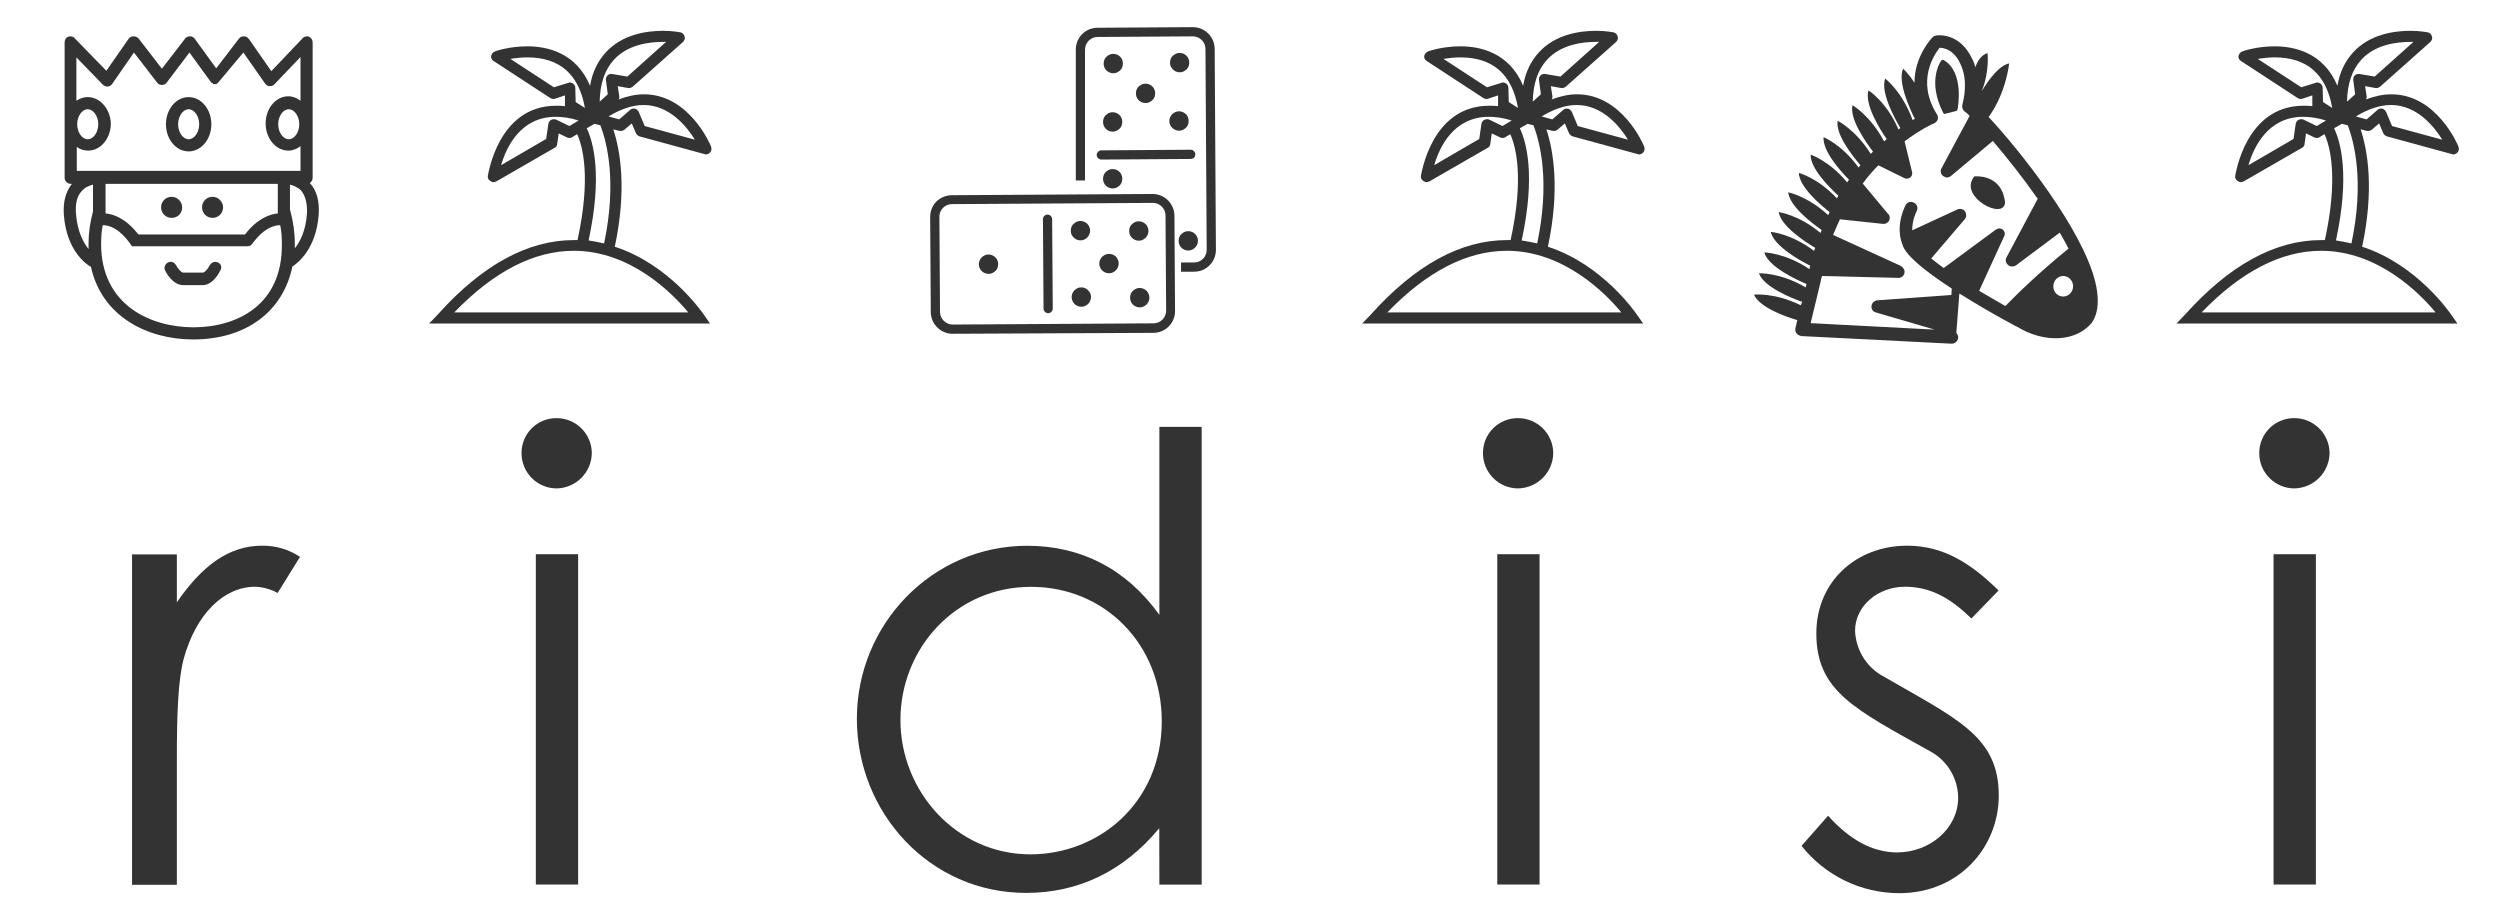 <svg width="266" height="96" viewBox="0 0 266 96" fill="none" xmlns="http://www.w3.org/2000/svg">
<g clip-path="url(#clip0_1182_30436)">
<path d="M18.817 64.084C21.463 60.243 24.31 58.061 27.883 58.061C29.318 58.041 30.725 58.456 31.92 59.251L29.541 63.091C28.809 62.688 27.992 62.462 27.157 62.43C23.846 62.43 20.868 65.273 19.543 70.106C18.948 72.359 18.817 75.997 18.817 80.765V94.14H14.049V58.988H18.817V64.084Z" fill="#333333"/>
<path d="M62.969 48.194C62.959 49.192 62.558 50.146 61.853 50.852C61.147 51.558 60.193 51.959 59.194 51.968C58.203 51.957 57.257 51.554 56.562 50.846C55.868 50.139 55.483 49.185 55.49 48.194C55.489 47.707 55.584 47.225 55.77 46.775C55.955 46.325 56.228 45.916 56.572 45.572C56.916 45.227 57.325 44.955 57.775 44.769C58.225 44.583 58.708 44.488 59.194 44.489C60.186 44.482 61.139 44.867 61.847 45.562C62.554 46.256 62.958 47.203 62.969 48.194ZM57.012 58.965H61.513V94.116H57.012V58.965Z" fill="#333333"/>
<path d="M123.344 88.122C119.503 92.758 114.67 95.006 109.177 95.006C98.916 95.006 91.171 86.469 91.171 76.47C91.171 66.472 99.132 58.07 109.308 58.07C115.003 58.07 119.836 60.52 123.358 65.418V45.416H127.858V94.121H123.358L123.344 88.122ZM95.807 76.606C95.807 84.216 101.764 90.903 109.641 90.903C116.857 90.903 123.611 85.476 123.611 76.737C123.611 68.593 117.583 62.44 109.706 62.44C101.633 62.43 95.807 69.047 95.807 76.597V76.606Z" fill="#333333"/>
<path d="M165.267 48.194C165.257 49.192 164.856 50.146 164.15 50.852C163.445 51.558 162.49 51.959 161.492 51.968C160.501 51.957 159.554 51.554 158.86 50.846C158.166 50.139 157.78 49.185 157.788 48.194C157.786 47.707 157.881 47.225 158.067 46.775C158.253 46.325 158.526 45.916 158.87 45.572C159.214 45.227 159.623 44.955 160.073 44.769C160.523 44.583 161.005 44.488 161.492 44.489C162.483 44.482 163.437 44.867 164.145 45.562C164.852 46.256 165.255 47.203 165.267 48.194ZM159.31 58.965H163.81V94.116H159.31V58.965Z" fill="#333333"/>
<path d="M194.508 86.792C196.761 89.306 199.191 90.697 201.856 90.697C205.298 90.697 208.347 88.178 208.347 84.872C208.338 83.87 208.064 82.889 207.552 82.029C207.04 81.168 206.309 80.459 205.434 79.973C197.355 75.468 193.258 73.548 193.258 67.394C193.258 61.831 197.557 58.061 202.919 58.061C206.759 58.061 209.672 59.911 212.65 62.824L209.756 65.807C207.639 63.751 205.541 62.43 202.675 62.43C199.809 62.43 197.379 64.481 197.379 67.113C197.414 68.056 197.68 68.977 198.153 69.793C198.627 70.61 199.294 71.297 200.095 71.796C208.169 76.479 212.669 78.282 212.669 84.637C212.669 90.135 208.454 95.034 202.081 95.034C200.08 95.032 198.106 94.578 196.306 93.707C194.506 92.835 192.926 91.568 191.684 90L194.508 86.792Z" fill="#333333"/>
<path d="M247.867 48.194C247.856 49.191 247.455 50.145 246.75 50.851C246.044 51.556 245.09 51.957 244.093 51.968C243.101 51.958 242.153 51.555 241.458 50.848C240.762 50.14 240.376 49.186 240.384 48.194C240.383 47.707 240.479 47.224 240.665 46.774C240.851 46.324 241.124 45.916 241.469 45.571C241.813 45.227 242.223 44.954 242.673 44.769C243.123 44.583 243.606 44.488 244.093 44.489C245.084 44.482 246.038 44.867 246.745 45.562C247.453 46.256 247.856 47.203 247.867 48.194ZM241.906 58.965H246.411V94.116H241.906V58.965Z" fill="#333333"/>
</g>
<g clip-path="url(#clip1_1182_30436)">
<path d="M18.261 20.939C17.657 20.939 17.14 21.414 17.14 22.061C17.14 22.664 17.614 23.182 18.261 23.182C18.908 23.182 19.382 22.707 19.382 22.061C19.382 21.457 18.864 20.939 18.261 20.939Z" fill="#333333"/>
<path d="M22.616 20.939C22.012 20.939 21.495 21.414 21.495 22.061C21.495 22.664 21.969 23.182 22.616 23.182C23.22 23.182 23.737 22.707 23.737 22.061C23.737 21.457 23.22 20.939 22.616 20.939Z" fill="#333333"/>
<path d="M6.79 22.794C7.049 26.675 9.205 28.141 9.679 28.4C10.843 33.704 15.716 36.118 20.546 36.118C26.195 36.118 30.119 33.143 31.11 28.357C31.714 27.968 33.654 26.459 33.913 22.794C33.999 21.371 33.698 20.25 32.965 19.474C33.137 19.344 33.266 19.172 33.266 18.913V4.51C33.266 4.252 33.094 3.993 32.878 3.907C32.663 3.82 32.361 3.864 32.188 4.079L28.868 7.572L26.496 4.165C26.324 3.95 26.151 3.864 25.936 3.864C25.72 3.864 25.548 3.95 25.418 4.122L23.003 7.27L20.718 4.122C20.589 3.95 20.416 3.864 20.201 3.864C19.985 3.864 19.812 3.95 19.683 4.122L17.225 7.313L14.767 4.122C14.638 3.95 14.422 3.864 14.207 3.864C13.991 3.864 13.819 3.95 13.689 4.122L11.318 7.529L7.954 4.079C7.782 3.864 7.523 3.82 7.264 3.907C7.005 3.993 6.876 4.252 6.876 4.51V18.913C6.876 19.258 7.178 19.56 7.523 19.56H7.652C7.005 20.379 6.704 21.457 6.79 22.794ZM8.083 22.708C7.997 21.63 8.213 20.81 8.73 20.293C9.075 19.905 9.55 19.732 9.895 19.646V22.492C9.593 23.613 9.42 24.777 9.42 25.942C9.42 26.114 9.42 26.287 9.42 26.502C8.903 25.855 8.213 24.648 8.083 22.708ZM26.065 24.95H14.724C13.387 23.225 12.094 22.794 11.231 22.708V19.56H29.558V22.708C28.695 22.794 27.402 23.225 26.065 24.95ZM20.589 34.825C16.061 34.825 10.757 32.496 10.757 25.942C10.757 25.295 10.8 24.605 10.93 23.958C11.447 23.958 12.568 24.131 13.862 25.942L14.034 26.201H26.108C26.151 26.201 26.195 26.201 26.238 26.201C26.281 26.201 26.324 26.201 26.324 26.201C26.54 26.201 26.712 26.114 26.841 25.942C28.178 24.087 29.386 23.958 29.817 23.958C29.946 24.605 29.989 25.252 29.989 25.942C30.075 32.496 25.16 34.825 20.589 34.825ZM32.663 22.708C32.533 24.562 31.93 25.726 31.369 26.416C31.369 26.244 31.369 26.114 31.369 25.942C31.369 24.734 31.197 23.57 30.895 22.449C30.895 22.406 30.852 22.363 30.852 22.32V19.646C31.197 19.732 31.671 19.905 32.016 20.25C32.49 20.81 32.706 21.63 32.663 22.708ZM10.93 8.995C11.059 9.124 11.231 9.211 11.447 9.211C11.619 9.211 11.835 9.081 11.921 8.952L14.25 5.588L16.708 8.779C16.837 8.952 17.01 9.038 17.225 9.038C17.441 9.038 17.613 8.952 17.743 8.779L20.157 5.588L22.443 8.736L22.486 8.779L22.529 8.822C22.529 8.822 22.529 8.822 22.572 8.822L22.615 8.866C22.615 8.866 22.659 8.866 22.659 8.909C22.659 8.909 22.702 8.909 22.702 8.952H22.745H22.788H22.831H22.874H22.917H22.96H23.003C23.003 8.952 23.047 8.952 23.047 8.909L23.09 8.866C23.09 8.866 23.09 8.866 23.133 8.866L23.176 8.822L23.219 8.779L25.893 5.588L28.221 8.909C28.351 9.081 28.523 9.167 28.695 9.167C28.868 9.167 29.084 9.124 29.213 8.952L31.973 6.063V10.72C31.585 10.418 31.154 10.245 30.679 10.245C29.342 10.245 28.264 11.539 28.264 13.135C28.264 14.73 29.342 16.024 30.679 16.024C31.154 16.024 31.585 15.851 31.973 15.549V18.18H22.572H17.57H8.17V15.636C8.515 15.894 8.946 16.024 9.377 16.024C10.714 16.024 11.792 14.73 11.792 13.135C11.749 11.625 10.671 10.332 9.334 10.332C8.903 10.332 8.515 10.461 8.127 10.72V6.106L10.93 8.995ZM31.843 13.221C31.843 14.083 31.326 14.816 30.722 14.816C30.119 14.816 29.601 14.083 29.601 13.221C29.601 12.358 30.119 11.625 30.722 11.625C31.326 11.625 31.843 12.358 31.843 13.221ZM8.213 13.221C8.213 12.358 8.73 11.625 9.334 11.625C9.938 11.625 10.455 12.358 10.455 13.221C10.455 14.083 9.938 14.816 9.334 14.816C8.73 14.816 8.213 14.083 8.213 13.221Z" fill="#333333"/>
<path d="M23.177 27.925C22.875 27.753 22.487 27.925 22.314 28.227C22.142 28.572 21.797 29.003 21.581 29.003C21.236 29.003 20.848 29.003 20.546 29.003C20.201 29.003 19.813 29.003 19.468 29.003C19.296 29.003 18.908 28.572 18.735 28.227C18.563 27.925 18.218 27.753 17.873 27.925C17.571 28.098 17.398 28.443 17.571 28.788C17.657 28.96 18.347 30.34 19.511 30.34C19.555 30.34 19.641 30.34 19.684 30.34H19.727C19.727 30.34 20.072 30.34 20.503 30.34C20.934 30.34 21.279 30.34 21.279 30.34H21.323C21.366 30.34 21.452 30.34 21.495 30.34C22.659 30.383 23.349 28.96 23.436 28.788C23.651 28.443 23.522 28.055 23.177 27.925Z" fill="#333333"/>
<path d="M20.072 16.11C21.409 16.11 22.487 14.816 22.487 13.221C22.487 11.625 21.409 10.332 20.072 10.332C18.735 10.332 17.657 11.625 17.657 13.221C17.657 14.816 18.735 16.11 20.072 16.11ZM20.072 11.625C20.676 11.625 21.193 12.358 21.193 13.221C21.193 14.083 20.676 14.816 20.072 14.816C19.468 14.816 18.951 14.083 18.951 13.221C18.951 12.358 19.468 11.625 20.072 11.625Z" fill="#333333"/>
</g>
<g clip-path="url(#clip2_1182_30436)">
<path d="M66.435 13.803L67.221 13.135L67.653 14.156C67.731 14.313 67.849 14.431 68.045 14.51L74.957 16.395C74.996 16.395 75.075 16.434 75.114 16.434C75.271 16.434 75.428 16.356 75.546 16.238C75.703 16.081 75.743 15.845 75.664 15.61C75.586 15.374 73.308 10.033 68.517 10.033C67.653 10.033 66.749 10.229 65.807 10.583C65.885 10.465 65.925 10.347 65.885 10.19L65.728 9.169L66.828 9.365C67.024 9.405 67.181 9.326 67.338 9.208L72.68 4.456C72.837 4.299 72.915 4.064 72.837 3.867C72.758 3.632 72.601 3.474 72.365 3.435C72.326 3.435 71.58 3.278 70.559 3.278C68.752 3.278 66.2 3.671 64.472 5.556C63.608 6.498 63.019 7.677 62.783 9.13C61.291 5.556 58.149 4.928 56.107 4.928C54.222 4.928 52.69 5.438 52.651 5.477C52.454 5.556 52.297 5.752 52.258 5.949C52.219 6.184 52.337 6.381 52.533 6.498L58.542 10.426C58.699 10.543 58.895 10.543 59.052 10.504L60.112 10.151V11.172C60.112 11.211 60.112 11.25 60.112 11.29C59.798 11.25 59.445 11.25 59.17 11.25C52.965 11.25 51.944 18.633 51.905 18.712C51.865 18.948 51.983 19.144 52.179 19.262C52.297 19.34 52.376 19.38 52.494 19.38C52.611 19.38 52.69 19.34 52.808 19.301L59.013 15.727C59.17 15.649 59.288 15.492 59.288 15.295L59.445 14.196L60.348 14.628C60.505 14.706 60.741 14.706 60.898 14.588L61.408 14.274C61.998 15.57 62.901 18.869 61.448 25.545C61.33 25.545 61.173 25.545 61.055 25.545C56.146 25.545 51.276 28.216 46.564 33.478L45.66 34.421H75.546L74.918 33.517C74.722 33.242 71.226 28.137 65.414 26.252C66.71 20.165 66.003 16.041 65.257 13.764L65.885 13.921C66.082 13.96 66.278 13.921 66.435 13.803ZM73.936 14.863L68.595 13.41L67.967 11.918C67.888 11.761 67.731 11.604 67.574 11.565C67.378 11.525 67.181 11.565 67.064 11.682L65.885 12.703L64.747 12.389C66.043 11.604 67.299 11.172 68.477 11.172C71.226 11.172 73.072 13.45 73.936 14.863ZM65.336 6.341C66.789 4.77 68.988 4.456 70.559 4.456C70.677 4.456 70.755 4.456 70.873 4.456L66.749 8.148L65.139 7.873C64.943 7.834 64.747 7.912 64.629 8.03C64.511 8.148 64.432 8.344 64.472 8.541L64.668 10.033L63.804 10.818C63.843 8.894 64.354 7.402 65.336 6.341ZM58.934 9.287L54.3 6.263C54.811 6.184 55.439 6.106 56.107 6.106C59.563 6.106 61.605 7.912 62.233 11.486L61.251 10.858L61.212 9.365C61.212 9.169 61.133 9.012 60.976 8.894C60.819 8.776 60.623 8.737 60.466 8.815L58.934 9.287ZM60.584 13.41L59.209 12.743C59.052 12.664 58.856 12.664 58.659 12.743C58.502 12.821 58.385 12.978 58.345 13.175L58.11 14.785L53.318 17.573C53.868 15.688 55.361 12.428 59.131 12.428C59.877 12.428 60.702 12.546 61.566 12.821L60.584 13.41ZM73.229 33.242H48.331C52.533 28.883 56.814 26.684 61.055 26.684C67.103 26.684 71.58 31.24 73.229 33.242ZM64.275 25.899C63.725 25.781 63.176 25.663 62.626 25.584C64.118 18.673 63.136 15.138 62.429 13.646L63.254 13.175L63.883 13.332C64.59 15.178 65.65 19.38 64.275 25.899Z" fill="#333333"/>
</g>
<g clip-path="url(#clip3_1182_30436)">
<path d="M165.716 13.803L166.502 13.135L166.934 14.156C167.012 14.313 167.13 14.431 167.327 14.51L174.239 16.395C174.278 16.395 174.356 16.434 174.396 16.434C174.553 16.434 174.71 16.356 174.828 16.238C174.985 16.081 175.024 15.845 174.945 15.61C174.867 15.374 172.589 10.033 167.798 10.033C166.934 10.033 166.031 10.229 165.088 10.583C165.167 10.465 165.206 10.347 165.167 10.19L165.01 9.169L166.109 9.365C166.306 9.405 166.463 9.326 166.62 9.208L171.961 4.456C172.118 4.299 172.196 4.064 172.118 3.867C172.039 3.632 171.882 3.474 171.647 3.435C171.607 3.435 170.861 3.278 169.84 3.278C168.034 3.278 165.481 3.671 163.753 5.556C162.889 6.498 162.3 7.677 162.064 9.13C160.572 5.556 157.43 4.928 155.388 4.928C153.503 4.928 151.971 5.438 151.932 5.477C151.736 5.556 151.579 5.752 151.539 5.949C151.5 6.184 151.618 6.381 151.814 6.498L157.823 10.426C157.98 10.543 158.176 10.543 158.333 10.504L159.394 10.151V11.172C159.394 11.211 159.394 11.25 159.394 11.29C159.08 11.25 158.726 11.25 158.451 11.25C152.246 11.25 151.225 18.633 151.186 18.712C151.147 18.948 151.264 19.144 151.461 19.262C151.579 19.34 151.657 19.38 151.775 19.38C151.893 19.38 151.971 19.34 152.089 19.301L158.294 15.727C158.451 15.649 158.569 15.492 158.569 15.295L158.726 14.196L159.629 14.628C159.786 14.706 160.022 14.706 160.179 14.588L160.69 14.274C161.279 15.57 162.182 18.869 160.729 25.545C160.611 25.545 160.454 25.545 160.336 25.545C155.427 25.545 150.558 28.216 145.845 33.478L144.942 34.421H174.828L174.199 33.517C174.003 33.242 170.508 28.137 164.695 26.252C165.991 20.165 165.285 16.041 164.538 13.764L165.167 13.921C165.363 13.96 165.559 13.921 165.716 13.803ZM173.217 14.863L167.876 13.41L167.248 11.918C167.17 11.761 167.012 11.604 166.855 11.565C166.659 11.525 166.463 11.565 166.345 11.682L165.167 12.703L164.028 12.389C165.324 11.604 166.58 11.172 167.759 11.172C170.508 11.172 172.353 13.45 173.217 14.863ZM164.617 6.341C166.07 4.77 168.269 4.456 169.84 4.456C169.958 4.456 170.036 4.456 170.154 4.456L166.031 8.148L164.421 7.873C164.224 7.834 164.028 7.912 163.91 8.03C163.792 8.148 163.714 8.344 163.753 8.541L163.949 10.033L163.085 10.818C163.125 8.894 163.635 7.402 164.617 6.341ZM158.216 9.287L153.581 6.263C154.092 6.184 154.72 6.106 155.388 6.106C158.844 6.106 160.886 7.912 161.514 11.486L160.533 10.858L160.493 9.365C160.493 9.169 160.415 9.012 160.258 8.894C160.101 8.776 159.904 8.737 159.747 8.815L158.216 9.287ZM159.865 13.41L158.49 12.743C158.333 12.664 158.137 12.664 157.941 12.743C157.784 12.821 157.666 12.978 157.626 13.175L157.391 14.785L152.6 17.573C153.149 15.688 154.642 12.428 158.412 12.428C159.158 12.428 159.983 12.546 160.847 12.821L159.865 13.41ZM172.511 33.242H147.612C151.814 28.883 156.095 26.684 160.336 26.684C166.384 26.684 170.861 31.24 172.511 33.242ZM163.557 25.899C163.007 25.781 162.457 25.663 161.907 25.584C163.399 18.673 162.418 15.138 161.711 13.646L162.535 13.175L163.164 13.332C163.871 15.178 164.931 19.38 163.557 25.899Z" fill="#333333"/>
</g>
<g clip-path="url(#clip4_1182_30436)">
<path d="M252.354 13.803L253.14 13.135L253.572 14.156C253.65 14.313 253.768 14.431 253.964 14.51L260.876 16.395C260.915 16.395 260.994 16.434 261.033 16.434C261.19 16.434 261.347 16.356 261.465 16.238C261.622 16.081 261.662 15.845 261.583 15.61C261.505 15.374 259.227 10.033 254.436 10.033C253.572 10.033 252.668 10.229 251.726 10.583C251.804 10.465 251.844 10.347 251.804 10.19L251.647 9.169L252.747 9.365C252.943 9.405 253.1 9.326 253.257 9.208L258.598 4.456C258.756 4.299 258.834 4.064 258.756 3.867C258.677 3.632 258.52 3.474 258.284 3.435C258.245 3.435 257.499 3.278 256.478 3.278C254.671 3.278 252.119 3.671 250.391 5.556C249.527 6.498 248.938 7.677 248.702 9.13C247.21 5.556 244.068 4.928 242.026 4.928C240.141 4.928 238.609 5.438 238.57 5.477C238.373 5.556 238.216 5.752 238.177 5.949C238.138 6.184 238.256 6.381 238.452 6.498L244.461 10.426C244.618 10.543 244.814 10.543 244.971 10.504L246.031 10.151V11.172C246.031 11.211 246.031 11.25 246.031 11.29C245.717 11.25 245.364 11.25 245.089 11.25C238.884 11.25 237.863 18.633 237.824 18.712C237.784 18.948 237.902 19.144 238.098 19.262C238.216 19.34 238.295 19.38 238.413 19.38C238.53 19.38 238.609 19.34 238.727 19.301L244.932 15.727C245.089 15.649 245.207 15.492 245.207 15.295L245.364 14.196L246.267 14.628C246.424 14.706 246.66 14.706 246.817 14.588L247.327 14.274C247.916 15.57 248.82 18.869 247.367 25.545C247.249 25.545 247.092 25.545 246.974 25.545C242.065 25.545 237.195 28.216 232.483 33.478L231.579 34.421H261.465L260.837 33.517C260.641 33.242 257.145 28.137 251.333 26.252C252.629 20.165 251.922 16.041 251.176 13.764L251.804 13.921C252.001 13.96 252.197 13.921 252.354 13.803ZM259.855 14.863L254.514 13.41L253.886 11.918C253.807 11.761 253.65 11.604 253.493 11.565C253.297 11.525 253.1 11.565 252.983 11.682L251.804 12.703L250.665 12.389C251.961 11.604 253.218 11.172 254.396 11.172C257.145 11.172 258.991 13.45 259.855 14.863ZM251.255 6.341C252.708 4.77 254.907 4.456 256.478 4.456C256.596 4.456 256.674 4.456 256.792 4.456L252.668 8.148L251.058 7.873C250.862 7.834 250.665 7.912 250.548 8.03C250.43 8.148 250.351 8.344 250.391 8.541L250.587 10.033L249.723 10.818C249.762 8.894 250.273 7.402 251.255 6.341ZM244.853 9.287L240.219 6.263C240.73 6.184 241.358 6.106 242.026 6.106C245.482 6.106 247.524 7.912 248.152 11.486L247.17 10.858L247.131 9.365C247.131 9.169 247.052 9.012 246.895 8.894C246.738 8.776 246.542 8.737 246.385 8.815L244.853 9.287ZM246.503 13.41L245.128 12.743C244.971 12.664 244.775 12.664 244.578 12.743C244.421 12.821 244.303 12.978 244.264 13.175L244.029 14.785L239.237 17.573C239.787 15.688 241.28 12.428 245.05 12.428C245.796 12.428 246.62 12.546 247.484 12.821L246.503 13.41ZM259.148 33.242H234.25C238.452 28.883 242.733 26.684 246.974 26.684C253.022 26.684 257.499 31.24 259.148 33.242ZM250.194 25.899C249.644 25.781 249.095 25.663 248.545 25.584C250.037 18.673 249.055 15.138 248.348 13.646L249.173 13.175L249.802 13.332C250.508 15.178 251.569 19.38 250.194 25.899Z" fill="#333333"/>
</g>
<g clip-path="url(#clip5_1182_30436)">
<path d="M206.898 11.962L208.112 11.638C208.112 11.638 208.921 7.713 206.695 6.499C206.695 6.499 205.157 8.563 206.898 11.962Z" fill="#333333"/>
<path d="M210.338 18.761C210.216 18.761 210.135 18.761 210.135 18.761C210.095 18.761 210.014 18.802 210.014 18.842C209.65 19.328 209.569 19.894 209.852 20.461C210.338 21.473 211.673 22.241 212.523 22.241C212.887 22.241 213.09 22.12 213.171 21.999C213.333 21.837 213.373 21.553 213.292 21.23C212.887 18.923 210.945 18.761 210.338 18.761Z" fill="#333333"/>
<path d="M206.898 12.124C206.938 12.124 206.938 12.124 206.898 12.124L208.152 11.8C208.193 11.8 208.233 11.76 208.274 11.679C208.314 11.517 209.043 7.632 206.776 6.377C206.695 6.337 206.614 6.377 206.574 6.418C206.493 6.499 204.996 8.603 206.776 12.043C206.817 12.084 206.857 12.124 206.898 12.124ZM206.736 6.701C208.476 7.834 208.071 10.95 207.95 11.517L206.938 11.76C205.603 9.048 206.493 7.187 206.736 6.701Z" fill="#333333"/>
<path fill-rule="evenodd" clip-rule="evenodd" d="M211.592 12.448C214.911 16.009 221.508 24.306 222.924 29.931C223.369 31.752 223.289 33.209 222.641 34.221C222.641 34.241 222.631 34.251 222.621 34.262C222.611 34.272 222.601 34.282 222.601 34.302C220.941 36.366 217.542 36.568 214.587 34.747C214.547 34.747 214.385 34.666 214.183 34.545C211.835 33.29 209.973 32.157 208.476 31.226L208.152 35.435C208.274 35.557 208.355 35.718 208.355 35.921C208.314 36.285 208.031 36.568 207.667 36.568H207.626L191.68 35.759C191.478 35.718 191.276 35.638 191.154 35.476C191.033 35.314 190.992 35.111 191.033 34.909L191.235 34.059C189.981 33.695 187.229 32.724 186.622 31.348C186.622 31.348 188.807 31.105 191.6 32.481L191.761 32.117C190.669 31.752 187.674 30.538 187.148 29.081C187.148 29.081 189.374 28.96 192.126 30.579L192.207 30.214C191.154 29.769 188.159 28.393 187.714 26.855C187.714 26.855 189.94 26.896 192.53 28.636C192.53 28.515 192.571 28.393 192.611 28.272C191.559 27.746 188.767 26.208 188.402 24.67C188.402 24.67 190.547 24.832 193.016 26.693C193.057 26.613 193.097 26.491 193.137 26.37C192.045 25.722 189.495 24.063 189.252 22.565C189.252 22.565 191.397 22.849 193.704 24.791C193.724 24.731 193.745 24.68 193.765 24.629C193.785 24.579 193.805 24.528 193.825 24.468C192.773 23.739 190.426 21.958 190.264 20.461C190.264 20.461 192.328 20.866 194.513 22.889C194.57 22.805 194.607 22.72 194.637 22.649C194.651 22.618 194.663 22.59 194.675 22.565C193.623 21.756 191.438 19.854 191.397 18.397C191.397 18.397 193.421 18.923 195.444 21.108C195.465 21.068 195.495 21.017 195.525 20.967C195.556 20.916 195.586 20.866 195.606 20.825C194.635 19.935 192.611 17.911 192.652 16.454C192.652 16.454 194.635 17.102 196.537 19.409C196.559 19.376 196.578 19.346 196.595 19.319C196.643 19.244 196.68 19.185 196.739 19.125C195.809 18.195 193.906 16.049 194.028 14.592C194.028 14.592 196.011 15.402 197.751 17.83C197.792 17.749 197.873 17.668 197.954 17.587C197.104 16.576 195.282 14.309 195.525 12.852C195.525 12.852 197.427 13.783 199.046 16.373L199.289 16.13C198.52 15.119 196.78 12.69 197.104 11.193C197.104 11.193 199.006 12.286 200.463 15.038C200.584 14.957 200.665 14.876 200.746 14.795C200.058 13.824 198.358 11.112 198.803 9.615C198.803 9.615 200.746 10.829 202.001 13.783C202.041 13.743 202.122 13.662 202.203 13.621C201.596 12.609 200.058 9.817 200.584 8.36C200.584 8.36 202.405 9.736 203.498 12.771L203.741 12.65C203.215 11.598 201.879 8.724 202.486 7.308C202.486 7.308 203.053 7.793 203.7 8.805C203.7 5.932 205.562 4.03 205.603 3.989C205.675 3.881 205.811 3.837 205.926 3.8C205.94 3.795 205.954 3.791 205.967 3.787C206.048 3.746 208.517 3.382 209.852 6.296C210.014 6.579 210.095 6.863 210.176 7.146C210.419 6.458 210.823 5.851 211.471 5.648C211.471 5.648 211.714 7.551 210.864 9.696C211.592 8.481 212.685 6.984 213.778 6.741C213.778 6.741 213.454 9.898 211.592 12.448ZM212.523 32.073C212.797 32.23 213.08 32.393 213.373 32.562C214.466 31.429 216.935 29 220.091 26.451C219.808 25.884 219.484 25.317 219.16 24.751L214.506 28.231C214.385 28.312 214.223 28.353 214.102 28.353C213.94 28.353 213.778 28.312 213.656 28.191C213.414 27.988 213.333 27.665 213.494 27.381L216.813 21.149C215.194 18.842 213.454 16.657 212.038 14.997L207.586 18.721C207.424 18.842 207.302 18.883 207.141 18.883C207.019 18.883 206.857 18.802 206.736 18.721C206.493 18.518 206.412 18.195 206.574 17.911L209.569 12.326C209.366 12.124 209.205 11.962 209.124 11.921C208.84 11.759 208.719 11.395 208.8 11.112C208.8 11.109 208.804 11.092 208.812 11.062C208.905 10.715 209.455 8.648 208.597 6.822C207.909 5.284 206.817 5.082 206.372 5.082C205.805 5.81 203.862 8.603 206.088 12.164C206.21 12.326 206.21 12.528 206.169 12.731C206.088 12.893 205.967 13.055 205.764 13.136C205.724 13.136 204.429 13.702 202.648 15.038L203.417 18.195C203.458 18.275 203.458 18.356 203.458 18.437C203.458 18.761 203.215 19.004 202.891 19.004C202.81 19.004 202.729 19.004 202.648 18.963L199.856 17.587C199.289 18.154 198.722 18.802 198.196 19.53L200.827 22.687C200.989 22.808 201.07 22.97 201.07 23.172C201.07 23.537 200.787 23.82 200.422 23.82H200.341L195.768 23.334C195.525 23.86 195.282 24.427 195.04 24.994L202.203 28.272C202.446 28.393 202.648 28.636 202.648 28.919C202.648 29.284 202.365 29.567 202.001 29.567L193.866 29.364C193.796 29.539 193.757 29.742 193.721 29.925C193.715 29.955 193.71 29.984 193.704 30.012L192.652 34.383L205.845 35.071L199.613 33.25C199.289 33.169 199.087 32.886 199.127 32.562C199.168 32.238 199.41 31.995 199.734 31.955L207.626 31.388L207.667 30.7C203.012 27.665 202.527 26.451 202.405 25.965C202.243 25.601 201.717 24.022 202.729 21.877C202.891 21.513 203.296 21.392 203.62 21.554C203.984 21.715 204.105 22.12 203.943 22.444C203.539 23.294 203.458 23.982 203.458 24.508L208.274 22.282C208.557 22.161 208.881 22.242 209.083 22.484C209.245 22.768 209.245 23.091 209.043 23.334L205.481 27.503C205.558 27.563 205.639 27.627 205.724 27.693C206.038 27.941 206.402 28.228 206.817 28.515L212.361 24.427C212.604 24.265 212.887 24.265 213.09 24.427C213.292 24.589 213.373 24.872 213.252 25.115L210.581 30.943C211.165 31.294 211.812 31.665 212.523 32.073ZM219.525 31.551C220.091 31.551 220.577 31.065 220.577 30.458C220.577 29.851 220.091 29.365 219.525 29.365C218.958 29.365 218.472 29.851 218.472 30.458C218.472 31.065 218.918 31.551 219.525 31.551Z" fill="#333333"/>
</g>
<g clip-path="url(#clip6_1182_30436)">
<path d="M114.466 5.274V19.201H115.446V5.274C115.446 4.555 116.035 3.934 116.787 3.934L126.921 3.868C127.64 3.868 128.261 4.457 128.261 5.209L128.392 26.589C128.392 27.308 127.804 27.929 127.052 27.929H125.664V28.91H127.052C128.359 28.91 129.373 27.864 129.373 26.589L129.242 5.209C129.242 3.934 128.196 2.888 126.921 2.888L116.787 2.953C115.479 2.953 114.466 3.999 114.466 5.274Z" fill="#333333"/>
<path d="M127.182 16.422C127.182 16.16 126.953 15.931 126.692 15.931L117.179 15.997C116.917 15.997 116.688 16.226 116.688 16.487C116.688 16.749 116.917 16.977 117.179 16.977L126.692 16.912C126.986 16.912 127.182 16.683 127.182 16.422Z" fill="#333333"/>
<path d="M118.388 14.003C118.552 14.003 118.715 13.97 118.879 13.872C119.108 13.741 119.304 13.545 119.369 13.284C119.435 13.022 119.435 12.761 119.304 12.499C119.14 12.172 118.781 11.943 118.388 11.943C118.225 11.943 118.062 11.976 117.898 12.074C117.669 12.205 117.473 12.401 117.408 12.663C117.342 12.924 117.342 13.186 117.473 13.447C117.669 13.807 117.996 14.003 118.388 14.003Z" fill="#333333"/>
<path d="M118.454 7.792C118.617 7.792 118.781 7.759 118.944 7.661C119.173 7.53 119.369 7.334 119.434 7.073C119.5 6.811 119.5 6.549 119.369 6.288C119.206 5.961 118.846 5.732 118.454 5.732C118.29 5.732 118.127 5.765 117.963 5.863C117.734 5.994 117.538 6.19 117.473 6.451C117.407 6.713 117.407 6.974 117.538 7.236C117.702 7.563 118.061 7.792 118.454 7.792Z" fill="#333333"/>
<path d="M125.45 13.905C125.613 13.905 125.776 13.872 125.94 13.774C126.169 13.643 126.365 13.447 126.43 13.185C126.496 12.924 126.496 12.662 126.365 12.401C126.201 12.074 125.842 11.845 125.45 11.845C125.286 11.845 125.123 11.878 124.959 11.976C124.469 12.237 124.273 12.858 124.534 13.349C124.73 13.708 125.09 13.905 125.45 13.905Z" fill="#333333"/>
<path d="M118.388 17.991C118.225 17.991 118.062 18.024 117.898 18.122C117.669 18.253 117.473 18.449 117.408 18.71C117.342 18.972 117.342 19.233 117.473 19.495C117.637 19.822 117.996 20.051 118.388 20.051C118.552 20.051 118.715 20.018 118.879 19.92C119.108 19.789 119.304 19.593 119.369 19.331C119.435 19.07 119.435 18.808 119.304 18.547C119.108 18.187 118.781 17.991 118.388 17.991Z" fill="#333333"/>
<path d="M127.346 25.15C127.182 24.823 126.823 24.595 126.43 24.595C126.267 24.595 126.104 24.627 125.94 24.725C125.711 24.856 125.515 25.052 125.45 25.314C125.384 25.575 125.384 25.837 125.515 26.098C125.679 26.425 126.038 26.654 126.43 26.654C126.594 26.654 126.757 26.621 126.921 26.523C127.411 26.262 127.607 25.641 127.346 25.15Z" fill="#333333"/>
<path d="M125.515 7.693C125.679 7.693 125.842 7.661 126.005 7.563C126.234 7.432 126.43 7.236 126.496 6.974C126.561 6.713 126.561 6.451 126.43 6.19C126.267 5.863 125.907 5.634 125.515 5.634C125.352 5.634 125.188 5.666 125.025 5.765C124.796 5.895 124.6 6.091 124.534 6.353C124.469 6.615 124.469 6.909 124.6 7.138C124.796 7.464 125.123 7.693 125.515 7.693Z" fill="#333333"/>
<path d="M121.886 10.962C122.05 10.962 122.213 10.93 122.377 10.832C122.605 10.701 122.802 10.505 122.867 10.243C122.932 9.982 122.932 9.72 122.802 9.459C122.638 9.132 122.279 8.903 121.886 8.903C121.723 8.903 121.559 8.936 121.396 9.034C121.167 9.164 120.971 9.361 120.905 9.622C120.84 9.884 120.84 10.145 120.971 10.407C121.134 10.733 121.494 10.962 121.886 10.962Z" fill="#333333"/>
<path d="M101.356 35.514C100.081 35.514 99.035 34.468 99.035 33.193L98.97 23.091C98.97 22.47 99.199 21.881 99.624 21.456C100.049 21.032 100.637 20.77 101.258 20.77L122.638 20.639C123.913 20.639 124.959 21.685 124.959 22.96L125.025 33.094C125.025 34.369 124.011 35.416 122.704 35.416L101.356 35.514ZM122.671 21.587L101.291 21.718C100.931 21.718 100.605 21.849 100.343 22.11C100.081 22.372 99.951 22.699 99.951 23.058L100.016 33.193C100.016 33.912 100.637 34.533 101.356 34.533V35.023V34.533L122.736 34.402C123.488 34.402 124.077 33.781 124.077 33.062L124.011 22.927C124.011 22.208 123.423 21.587 122.671 21.587Z" fill="#333333"/>
<path d="M111.458 22.829C111.196 22.829 110.968 23.058 110.968 23.32L111.033 32.833C111.033 33.094 111.262 33.323 111.523 33.323C111.785 33.323 112.014 33.094 112.014 32.833L111.948 23.32C111.948 23.058 111.719 22.829 111.458 22.829Z" fill="#333333"/>
<path d="M114.956 25.575C115.119 25.575 115.283 25.542 115.446 25.444C115.937 25.183 116.133 24.561 115.871 24.071C115.708 23.744 115.348 23.515 114.956 23.515C114.792 23.515 114.629 23.548 114.465 23.646C114.237 23.777 114.04 23.973 113.975 24.235C113.91 24.496 113.91 24.758 114.04 25.019C114.237 25.346 114.564 25.575 114.956 25.575Z" fill="#333333"/>
<path d="M121.167 25.608C121.33 25.608 121.494 25.575 121.657 25.477C122.148 25.215 122.344 24.594 122.082 24.104C121.919 23.777 121.559 23.548 121.167 23.548C121.004 23.548 120.84 23.581 120.677 23.679C120.448 23.81 120.252 24.006 120.186 24.267C120.121 24.529 120.121 24.79 120.252 25.052C120.448 25.412 120.807 25.608 121.167 25.608Z" fill="#333333"/>
<path d="M115.054 30.577C114.891 30.577 114.727 30.609 114.564 30.707C114.073 30.969 113.877 31.59 114.139 32.08C114.302 32.407 114.662 32.636 115.054 32.636C115.217 32.636 115.381 32.603 115.544 32.505C116.035 32.244 116.231 31.623 115.969 31.132C115.773 30.805 115.446 30.577 115.054 30.577Z" fill="#333333"/>
<path d="M122.18 31.198C122.017 30.871 121.657 30.642 121.265 30.642C121.102 30.642 120.938 30.675 120.775 30.773C120.546 30.904 120.35 31.1 120.284 31.361C120.219 31.623 120.219 31.885 120.35 32.146C120.513 32.473 120.873 32.702 121.265 32.702C121.429 32.702 121.592 32.669 121.755 32.571C122.246 32.31 122.442 31.688 122.18 31.198Z" fill="#333333"/>
<path d="M117.996 27.014C117.833 27.014 117.669 27.047 117.506 27.145C117.015 27.406 116.819 28.027 117.081 28.518C117.244 28.845 117.604 29.073 117.996 29.073C118.16 29.073 118.323 29.041 118.487 28.943C118.977 28.681 119.173 28.06 118.912 27.57C118.748 27.21 118.388 27.014 117.996 27.014Z" fill="#333333"/>
<path d="M105.181 27.079C105.018 27.079 104.854 27.111 104.691 27.21C104.2 27.471 104.004 28.092 104.266 28.583C104.429 28.91 104.789 29.138 105.181 29.138C105.345 29.138 105.508 29.106 105.672 29.008C105.9 28.877 106.097 28.681 106.162 28.419C106.227 28.158 106.227 27.896 106.097 27.635C105.9 27.275 105.541 27.079 105.181 27.079Z" fill="#333333"/>
</g>
<defs>
<clipPath id="clip0_1182_30436">
<rect width="233.818" height="50.578" fill="white" transform="translate(14.049 44.489)"/>
</clipPath>
<clipPath id="clip1_1182_30436">
<rect width="27.166" height="32.255" fill="white" transform="translate(6.791 3.864)"/>
</clipPath>
<clipPath id="clip2_1182_30436">
<rect width="30.043" height="31.143" fill="white" transform="translate(45.66 3.278)"/>
</clipPath>
<clipPath id="clip3_1182_30436">
<rect width="30.043" height="31.143" fill="white" transform="translate(144.942 3.278)"/>
</clipPath>
<clipPath id="clip4_1182_30436">
<rect width="30.043" height="31.143" fill="white" transform="translate(231.579 3.278)"/>
</clipPath>
<clipPath id="clip5_1182_30436">
<rect width="36.586" height="32.782" fill="white" transform="translate(186.622 3.746)"/>
</clipPath>
<clipPath id="clip6_1182_30436">
<rect width="30.403" height="32.626" fill="white" transform="translate(98.97 2.888)"/>
</clipPath>
</defs>
</svg>
